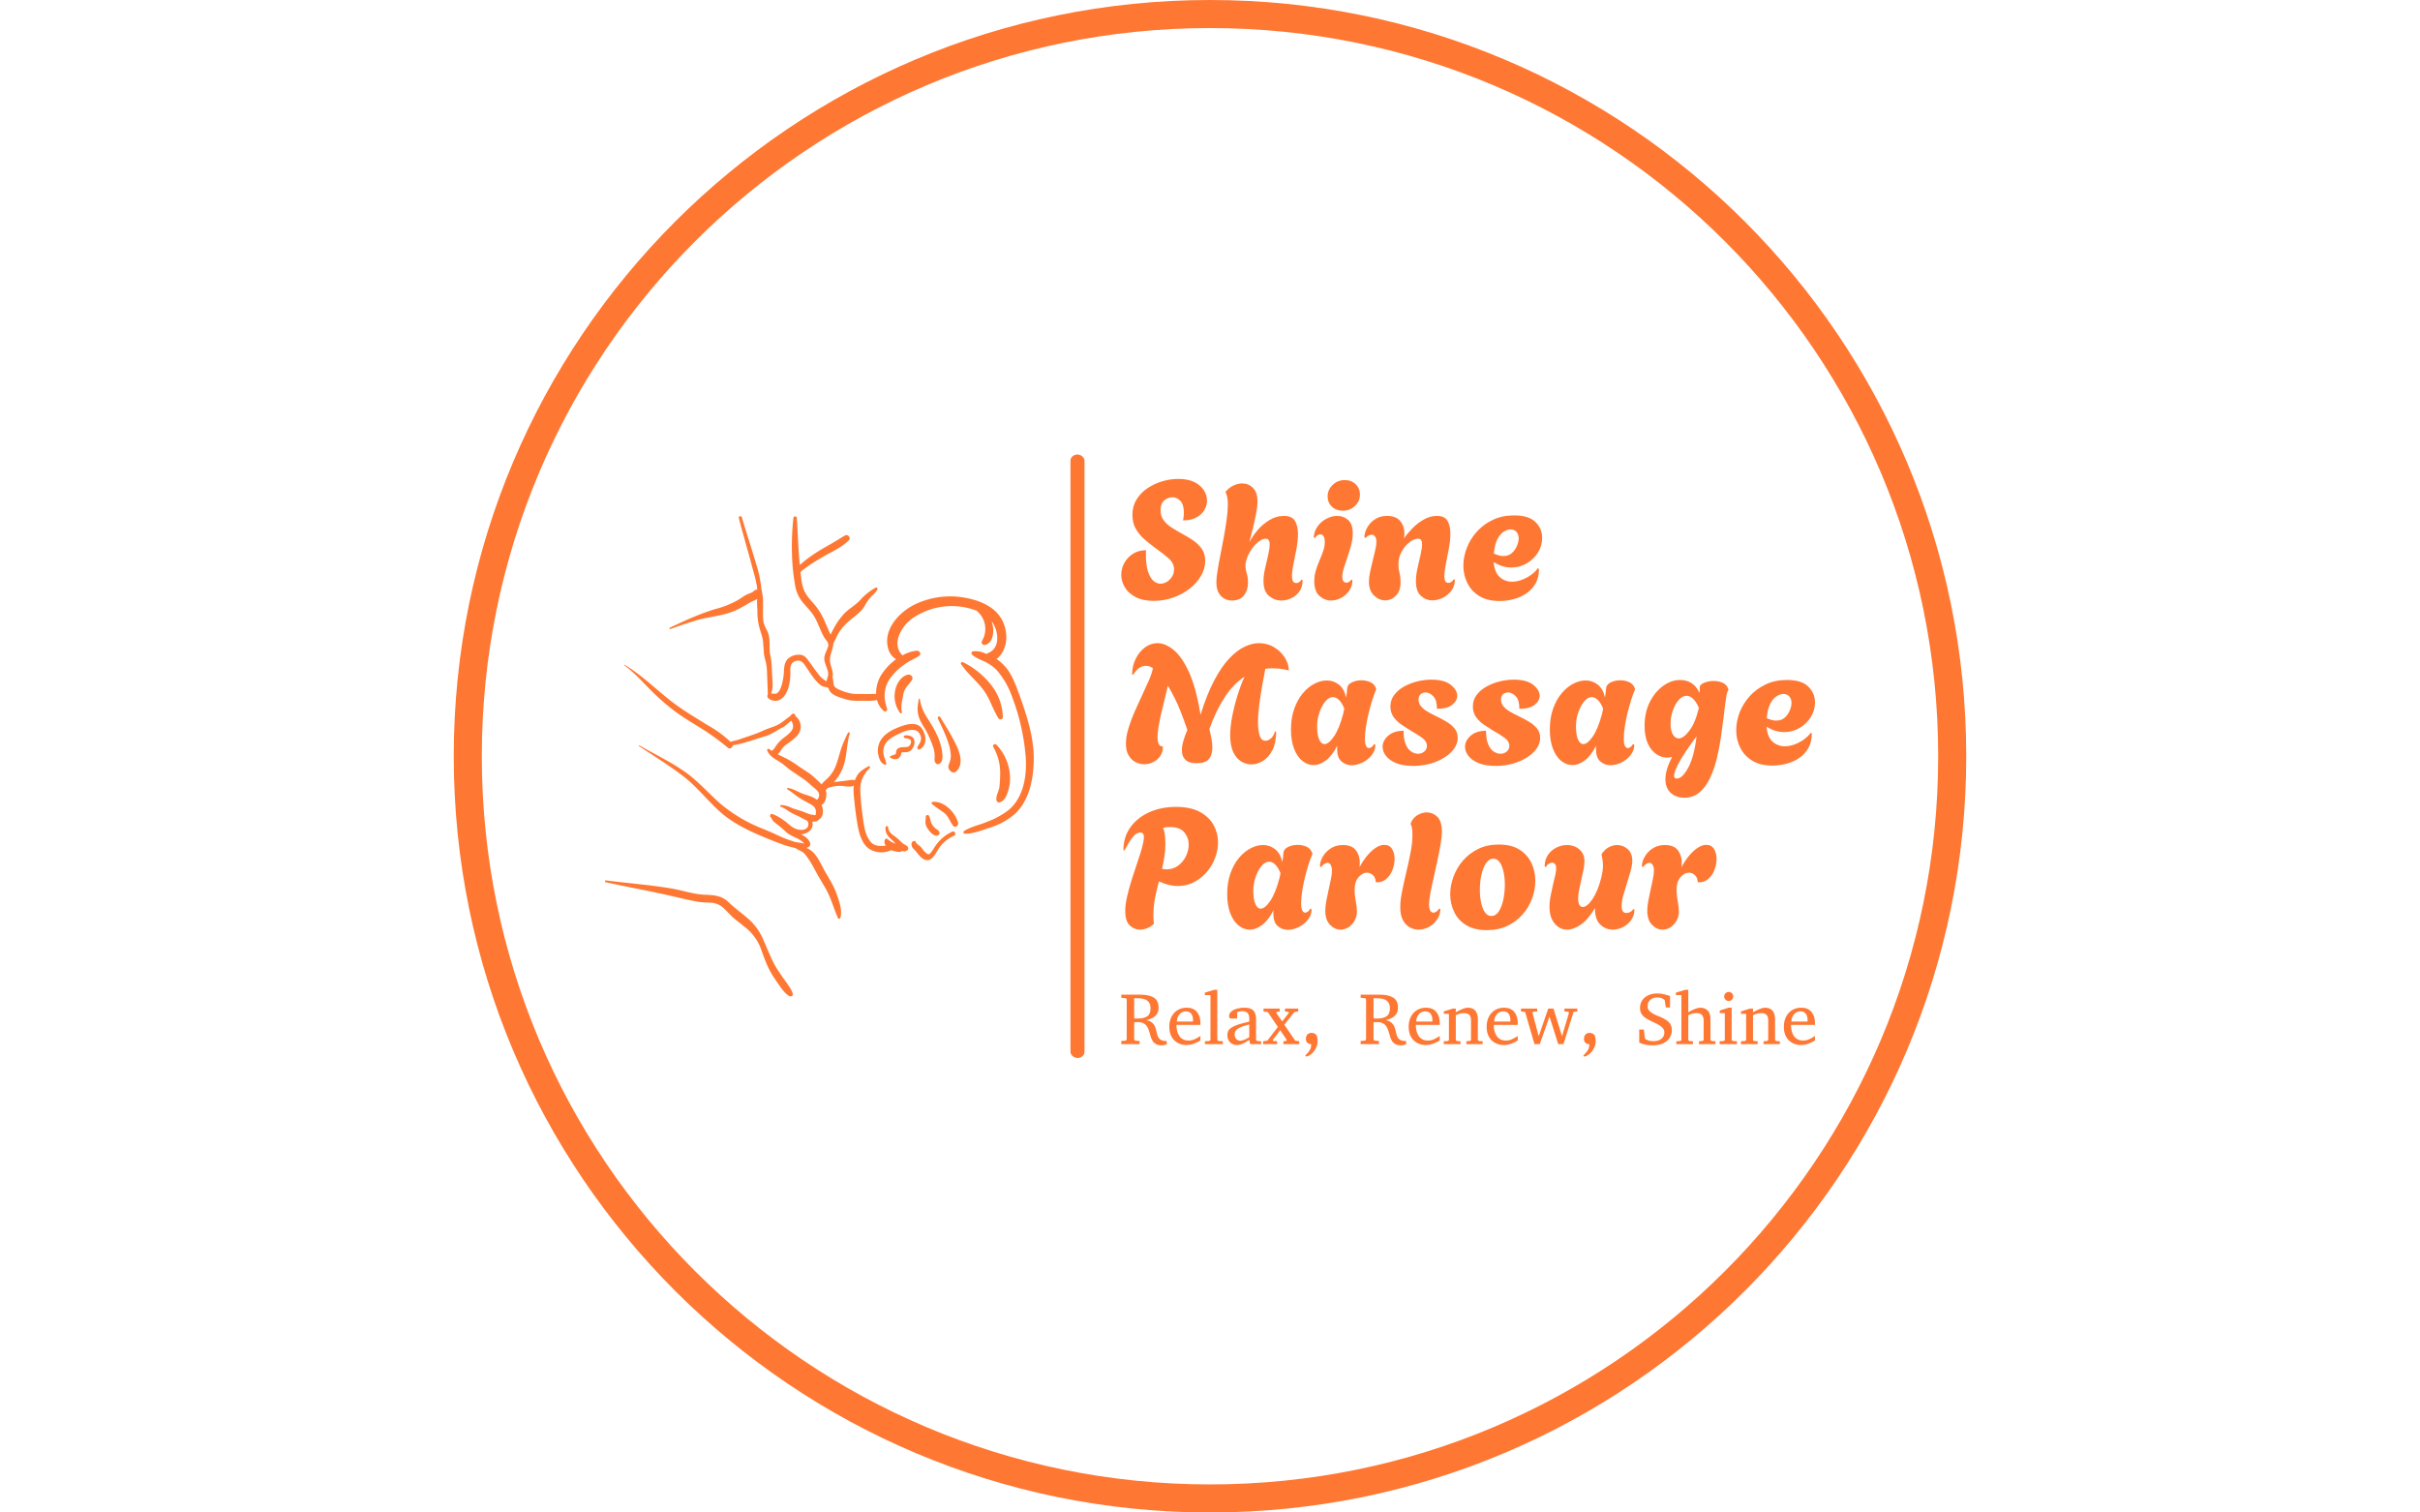 <svg xmlns="http://www.w3.org/2000/svg" version="1.1" xmlns:xlink="http://www.w3.org/1999/xlink" xmlns:svgjs="http://svgjs.dev/svgjs" width="2000" height="1250" viewBox="0 0 2000 1250"><g transform="matrix(1,0,0,1,0,0)"><svg viewBox="0 0 512 320" data-background-color="#243837" preserveAspectRatio="xMidYMid meet" height="1250" width="2000" xmlns="http://www.w3.org/2000/svg" xmlns:xlink="http://www.w3.org/1999/xlink"><g id="tight-bounds" transform="matrix(1,0,0,1,0,0)"><svg viewBox="0 0 512 320" height="320" width="512"><g><svg></svg></g><g><svg viewBox="0 0 512 320" height="320" width="512"><g><path d="M96 160c0-88.366 71.634-160 160-160 88.366 0 160 71.634 160 160 0 88.366-71.634 160-160 160-88.366 0-160-71.634-160-160zM256 314.062c85.086 0 154.062-68.976 154.062-154.062 0-85.086-68.976-154.062-154.062-154.062-85.086 0-154.062 68.976-154.062 154.062 0 85.086 68.976 154.062 154.062 154.062z" fill="#fe7833" fill-rule="nonzero" stroke="none" stroke-width="1" stroke-linecap="butt" stroke-linejoin="miter" stroke-miterlimit="10" stroke-dasharray="" stroke-dashoffset="0" font-family="none" font-weight="none" font-size="none" text-anchor="none" style="mix-blend-mode: normal" data-fill-palette-color="tertiary"></path></g><g transform="matrix(1,0,0,1,128,96.162)"><svg viewBox="0 0 256 127.676" height="127.676" width="256"><g><svg viewBox="0 0 387.094 193.057" height="127.676" width="256"><g><rect width="4.49" height="193.057" x="148.912" y="0" fill="#fe7833" opacity="1" stroke-width="0" stroke="transparent" fill-opacity="1" class="rect-yte-0" data-fill-palette-color="primary" rx="1%" id="yte-0" data-palette-color="#fe7833"></rect></g><g transform="matrix(1,0,0,1,165.154,0.48)"><svg viewBox="0 0 221.94 192.096" height="192.096" width="221.94"><g id="textblocktransform"><svg viewBox="0 0 221.94 192.096" height="192.096" width="221.94" id="textblock"><g><svg viewBox="0 0 221.94 159.011" height="159.011" width="221.94"><g transform="matrix(1,0,0,1,0,0)"><svg width="221.94" viewBox="0.35 -36.3 208.25 135.45" height="159.011" data-palette-color="#fe7833"><svg></svg><svg></svg><svg></svg><g class="wordmark-text-0" data-fill-palette-color="primary" id="text-0"><path d="M10.15 0.3v0c-2.233 0-4.073-0.383-5.52-1.15-1.453-0.767-2.53-1.75-3.23-2.95-0.7-1.2-1.05-2.433-1.05-3.7v0c0-1.233 0.3-2.41 0.9-3.53 0.6-1.113 1.46-2.037 2.58-2.77 1.113-0.733 2.437-1.1 3.97-1.1v0c-0.033 0.3-0.05 0.573-0.05 0.82 0 0.253 0 0.38 0 0.38v0c0 2.233 0.217 3.99 0.65 5.27 0.433 1.287 0.983 2.203 1.65 2.75 0.667 0.553 1.35 0.83 2.05 0.83v0c1.067 0 2.017-0.427 2.85-1.28 0.833-0.847 1.25-1.837 1.25-2.97v0c0-1.267-0.54-2.383-1.62-3.35-1.087-0.967-2.463-2.033-4.13-3.2v0c-0.933-0.7-1.923-1.493-2.97-2.38-1.053-0.88-1.947-1.93-2.68-3.15-0.733-1.213-1.1-2.653-1.1-4.32v0c0-1.733 0.41-3.267 1.23-4.6 0.813-1.333 1.897-2.46 3.25-3.38 1.347-0.913 2.83-1.613 4.45-2.1 1.613-0.48 3.22-0.72 4.82-0.72v0c1.967 0 3.583 0.317 4.85 0.95 1.267 0.633 2.217 1.45 2.85 2.45 0.633 1 0.95 2.033 0.95 3.1v0c0 1-0.273 1.957-0.82 2.87-0.553 0.92-1.363 1.663-2.43 2.23-1.067 0.567-2.383 0.85-3.95 0.85v0c0.1-0.467 0.167-0.893 0.2-1.28 0.033-0.38 0.05-0.72 0.05-1.02v0c0-1.667-0.36-2.86-1.08-3.58-0.713-0.713-1.503-1.07-2.37-1.07v0c-0.833 0-1.633 0.307-2.4 0.92-0.767 0.62-1.15 1.613-1.15 2.98v0c0 1.167 0.31 2.167 0.93 3 0.613 0.833 1.413 1.567 2.4 2.2 0.98 0.633 2.02 1.25 3.12 1.85v0c1.133 0.6 2.227 1.257 3.28 1.97 1.047 0.72 1.92 1.563 2.62 2.53 0.7 0.967 1.05 2.183 1.05 3.65v0c0 1.533-0.417 3.023-1.25 4.47-0.833 1.453-1.967 2.737-3.4 3.85-1.433 1.12-3.073 2.013-4.92 2.68-1.853 0.667-3.797 1-5.83 1zM33.65 0.2v0c-1.433 0-2.583-0.483-3.45-1.45-0.867-0.967-1.3-2.283-1.3-3.95v0c0-0.9 0.117-2.073 0.35-3.52 0.233-1.453 0.527-3.057 0.88-4.81 0.347-1.747 0.687-3.53 1.02-5.35 0.333-1.813 0.617-3.57 0.85-5.27 0.233-1.7 0.35-3.2 0.35-4.5v0c0-1.633-0.217-2.817-0.65-3.55v0-0.3c0.733-0.833 1.533-1.45 2.4-1.85 0.867-0.4 1.717-0.6 2.55-0.6v0c1.267 0 2.35 0.45 3.25 1.35 0.9 0.9 1.35 2.25 1.35 4.05v0c0 0.967-0.133 2.15-0.4 3.55-0.267 1.4-0.583 2.867-0.95 4.4-0.367 1.533-0.733 2.967-1.1 4.3v0c0.633-1.233 1.477-2.46 2.53-3.68 1.047-1.213 2.247-2.22 3.6-3.02 1.347-0.8 2.753-1.2 4.22-1.2v0c1.667 0 2.793 0.517 3.38 1.55 0.58 1.033 0.87 2.317 0.87 3.85v0c0 1.4-0.15 2.89-0.45 4.47-0.3 1.587-0.6 3.103-0.9 4.55-0.3 1.453-0.45 2.663-0.45 3.63v0c0 1.4 0.417 2.1 1.25 2.1v0c0.367 0 0.693-0.11 0.98-0.33 0.28-0.213 0.487-0.453 0.62-0.72v0l0.35 0.25c0 1.3-0.317 2.4-0.95 3.3-0.633 0.9-1.44 1.583-2.42 2.05-0.987 0.467-1.997 0.7-3.03 0.7v0c-1.367 0-2.6-0.46-3.7-1.38-1.1-0.913-1.65-2.403-1.65-4.47v0c0-1.167 0.16-2.433 0.48-3.8 0.313-1.367 0.62-2.693 0.92-3.98 0.3-1.28 0.45-2.353 0.45-3.22v0c0-1.133-0.4-1.7-1.2-1.7v0c-0.733 0-1.533 0.367-2.4 1.1-0.867 0.733-1.623 1.65-2.27 2.75-0.653 1.1-1.08 2.183-1.28 3.25v0c-0.067 0.267-0.1 0.583-0.1 0.95v0c0 0.833 0.127 1.633 0.38 2.4 0.247 0.767 0.37 1.667 0.37 2.7v0c0 1.533-0.4 2.817-1.2 3.85-0.8 1.033-1.983 1.55-3.55 1.55zM66.85-26.75v0c-1.333 0-2.423-0.41-3.27-1.23-0.853-0.813-1.28-1.837-1.28-3.07v0c0-1.333 0.5-2.483 1.5-3.45 1-0.967 2.217-1.45 3.65-1.45v0c1.333 0 2.427 0.417 3.28 1.25 0.847 0.833 1.27 1.867 1.27 3.1v0c0 1.333-0.5 2.473-1.5 3.42-1 0.953-2.217 1.43-3.65 1.43zM63.35 0.2v0c-1.3 0-2.467-0.46-3.5-1.38-1.033-0.913-1.55-2.387-1.55-4.42v0c0-1.167 0.16-2.26 0.48-3.28 0.313-1.013 0.68-2.003 1.1-2.97 0.413-0.967 0.78-1.91 1.1-2.83 0.313-0.913 0.47-1.82 0.47-2.72v0c0-0.8-0.133-1.377-0.4-1.73-0.267-0.347-0.583-0.52-0.95-0.52v0c-0.567 0-1.117 0.367-1.65 1.1v0l-0.35-0.2c0.133-1.333 0.56-2.477 1.28-3.43 0.713-0.947 1.597-1.687 2.65-2.22 1.047-0.533 2.087-0.8 3.12-0.8v0c1.267 0 2.367 0.407 3.3 1.22 0.933 0.82 1.4 2.147 1.4 3.98v0c0 1.1-0.157 2.257-0.47 3.47-0.32 1.22-0.687 2.43-1.1 3.63-0.42 1.2-0.787 2.317-1.1 3.35-0.32 1.033-0.48 1.917-0.48 2.65v0c0 0.633 0.127 1.083 0.38 1.35 0.247 0.267 0.52 0.4 0.82 0.4v0c0.3 0 0.593-0.093 0.88-0.28 0.28-0.18 0.487-0.387 0.62-0.62v0l0.35 0.1c0 1.233-0.323 2.307-0.97 3.22-0.653 0.92-1.463 1.637-2.43 2.15-0.967 0.52-1.967 0.78-3 0.78zM79.55 0.15v0c-1.233 0-2.35-0.493-3.35-1.48-1-0.98-1.5-2.353-1.5-4.12v0c0-0.867 0.117-1.85 0.35-2.95 0.233-1.1 0.493-2.217 0.78-3.35 0.28-1.133 0.537-2.2 0.77-3.2 0.233-1 0.35-1.817 0.35-2.45v0c0-0.667-0.133-1.193-0.4-1.58-0.267-0.38-0.617-0.57-1.05-0.57v0c-0.567 0-1.183 0.333-1.85 1v0l-0.3-0.2c-0.033-0.533 0.083-1.167 0.35-1.9 0.267-0.733 0.673-1.443 1.22-2.13 0.553-0.68 1.263-1.253 2.13-1.72 0.867-0.467 1.9-0.7 3.1-0.7v0c1.767 0 3.077 0.507 3.93 1.52 0.847 1.02 1.27 2.263 1.27 3.73v0c0 0.533-0.05 1.05-0.15 1.55v0c0.7-1.033 1.567-2.077 2.6-3.13 1.033-1.047 2.177-1.92 3.43-2.62 1.247-0.7 2.537-1.05 3.87-1.05v0c1.567 0 2.633 0.5 3.2 1.5 0.567 1 0.85 2.25 0.85 3.75v0c0 1.4-0.15 2.9-0.45 4.5-0.3 1.6-0.6 3.14-0.9 4.62-0.3 1.487-0.45 2.73-0.45 3.73v0c0 1.333 0.383 2 1.15 2v0c0.4 0 0.75-0.127 1.05-0.38 0.3-0.247 0.5-0.487 0.6-0.72v0l0.35 0.15c0 1.233-0.34 2.317-1.02 3.25-0.687 0.933-1.547 1.657-2.58 2.17-1.033 0.52-2.083 0.78-3.15 0.78v0c-1.3 0-2.45-0.45-3.45-1.35-1-0.9-1.5-2.367-1.5-4.4v0c0-1.2 0.16-2.5 0.48-3.9 0.313-1.4 0.62-2.75 0.92-4.05 0.3-1.3 0.45-2.367 0.45-3.2v0c0-0.5-0.09-0.893-0.27-1.18-0.187-0.28-0.513-0.42-0.98-0.42v0c-0.767 0-1.607 0.35-2.52 1.05-0.92 0.7-1.703 1.633-2.35 2.8-0.653 1.167-0.98 2.45-0.98 3.85v0c0 0.9 0.11 1.767 0.33 2.6 0.213 0.833 0.32 1.733 0.32 2.7v0c0 1.8-0.467 3.167-1.4 4.1-0.933 0.933-2.017 1.4-3.25 1.4zM113.9 0.35v0c-2.433 0-4.45-0.493-6.05-1.48-1.6-0.98-2.8-2.28-3.6-3.9-0.8-1.613-1.2-3.353-1.2-5.22v0c0-1.767 0.343-3.543 1.03-5.33 0.68-1.78 1.68-3.403 3-4.87 1.313-1.467 2.913-2.65 4.8-3.55 1.88-0.9 4.003-1.35 6.37-1.35v0c2.933 0 5.077 0.657 6.43 1.97 1.347 1.32 2.02 2.913 2.02 4.78v0c0 1.6-0.423 3.073-1.27 4.42-0.853 1.353-1.98 2.437-3.38 3.25-1.4 0.82-2.933 1.23-4.6 1.23v0c-0.867 0-1.75-0.133-2.65-0.4-0.9-0.267-1.783-0.683-2.65-1.25v0c0.167 2.067 0.767 3.567 1.8 4.5 1.033 0.933 2.267 1.4 3.7 1.4v0c1 0 2-0.193 3-0.58 1-0.38 1.927-0.88 2.78-1.5 0.847-0.613 1.503-1.27 1.97-1.97v0l0.35 0.25c0 1.733-0.357 3.207-1.07 4.42-0.72 1.22-1.663 2.213-2.83 2.98-1.167 0.767-2.44 1.323-3.82 1.67-1.387 0.353-2.763 0.53-4.13 0.53zM115.05-13.15v0c1.067 0 1.933-0.31 2.6-0.93 0.667-0.613 1.167-1.337 1.5-2.17 0.333-0.833 0.5-1.567 0.5-2.2v0c0-0.767-0.217-1.41-0.65-1.93-0.433-0.513-1.033-0.77-1.8-0.77v0c-0.6 0-1.257 0.217-1.97 0.65-0.72 0.433-1.363 1.173-1.93 2.22-0.567 1.053-0.933 2.513-1.1 4.38v0c1.067 0.5 2.017 0.75 2.85 0.75z" fill="#fe7833" fill-rule="nonzero" stroke="none" stroke-width="1" stroke-linecap="butt" stroke-linejoin="miter" stroke-miterlimit="10" stroke-dasharray="" stroke-dashoffset="0" font-family="none" font-weight="none" font-size="none" text-anchor="none" style="mix-blend-mode: normal" data-fill-palette-color="primary" opacity="1"></path><path transform="translate(0,49.4)" d="M39.4 0v0c-1.067 0-2.09-0.3-3.07-0.9-0.987-0.6-1.78-1.55-2.38-2.85-0.6-1.3-0.9-2.967-0.9-5v0c0-1.667 0.2-3.543 0.6-5.63 0.4-2.08 0.927-4.17 1.58-6.27 0.647-2.1 1.353-4 2.12-5.7v0c-2.3 1.533-4.317 3.65-6.05 6.35-1.733 2.7-3.233 5.833-4.5 9.4v0c0.267 1.067 0.483 2.067 0.65 3 0.167 0.933 0.25 1.783 0.25 2.55v0c0 1.467-0.35 2.617-1.05 3.45-0.7 0.833-1.917 1.25-3.65 1.25v0c-1.533 0-2.657-0.343-3.37-1.03-0.72-0.68-1.08-1.637-1.08-2.87v0c0-0.8 0.143-1.717 0.43-2.75 0.28-1.033 0.687-2.15 1.22-3.35v0c-0.6-1.767-1.333-3.757-2.2-5.97-0.867-2.22-2.083-4.647-3.65-7.28v0c-0.467 1.967-0.94 3.923-1.42 5.87-0.487 1.953-0.887 3.753-1.2 5.4-0.32 1.653-0.48 3.047-0.48 4.18v0c0 1.833 0.5 2.75 1.5 2.75v0l0.1 0.1c0 1.1-0.273 2.04-0.82 2.82-0.553 0.787-1.253 1.387-2.1 1.8-0.853 0.42-1.747 0.63-2.68 0.63v0c-0.9 0-1.773-0.217-2.62-0.65-0.853-0.433-1.547-1.11-2.08-2.03-0.533-0.913-0.8-2.087-0.8-3.52v0c0-1.367 0.243-2.86 0.73-4.48 0.48-1.613 1.087-3.263 1.82-4.95 0.733-1.68 1.483-3.33 2.25-4.95 0.767-1.613 1.46-3.13 2.08-4.55 0.613-1.413 1.02-2.653 1.22-3.72v0c-0.667-0.467-1.383-0.7-2.15-0.7v0c-0.633 0-1.273 0.207-1.92 0.62-0.653 0.42-1.263 1.113-1.83 2.08v0l-0.35-0.15c0.033-1.7 0.4-3.26 1.1-4.68 0.7-1.413 1.627-2.547 2.78-3.4 1.147-0.847 2.403-1.27 3.77-1.27v0c1.567 0 3.183 0.683 4.85 2.05 1.667 1.367 3.21 3.617 4.63 6.75 1.413 3.133 2.553 7.367 3.42 12.7v0c1.267-4.1 2.633-7.533 4.1-10.3 1.467-2.767 2.973-4.967 4.52-6.6 1.553-1.633 3.09-2.81 4.61-3.53 1.513-0.713 2.953-1.07 4.32-1.07v0c1.7 0 3.227 0.417 4.58 1.25 1.347 0.833 2.413 1.883 3.2 3.15 0.78 1.267 1.17 2.533 1.17 3.8v0c-0.833-0.233-1.657-0.4-2.47-0.5-0.82-0.1-1.613-0.15-2.38-0.15v0c-0.767 0-1.5 0.05-2.2 0.15v0c-0.3 1.533-0.617 3.24-0.95 5.12-0.333 1.887-0.623 3.78-0.87 5.68-0.253 1.9-0.38 3.65-0.38 5.25v0c0 1.633 0.167 2.967 0.5 4 0.333 1.033 0.917 1.55 1.75 1.55v0c0.533 0 1.077-0.233 1.63-0.7 0.547-0.467 0.953-1.183 1.22-2.15v0l0.35 0.15c0 2.2-0.367 4.023-1.1 5.47-0.733 1.453-1.673 2.54-2.82 3.26-1.153 0.713-2.33 1.07-3.53 1.07zM69.5 0.25v0c-1.167 0-2.183-0.383-3.05-1.15-0.867-0.767-1.3-2.017-1.3-3.75v0c0-0.167 0-0.333 0-0.5 0-0.167 0.017-0.333 0.05-0.5v0c-1 2-2.123 3.473-3.37 4.42-1.253 0.953-2.513 1.43-3.78 1.43v0c-1.167 0-2.267-0.41-3.3-1.23-1.033-0.813-1.867-2.02-2.5-3.62-0.633-1.6-0.95-3.533-0.95-5.8v0c0-2.333 0.327-4.417 0.98-6.25 0.647-1.833 1.503-3.383 2.57-4.65 1.067-1.267 2.233-2.227 3.5-2.88 1.267-0.647 2.5-0.97 3.7-0.97v0c1.333 0 2.533 0.407 3.6 1.22 1.067 0.82 1.8 2.113 2.2 3.88v0c0.1-0.567 0.177-1.083 0.23-1.55 0.047-0.467 0.07-0.783 0.07-0.95v0c0.033-0.9 0.493-1.567 1.38-2 0.88-0.433 1.853-0.65 2.92-0.65v0c0.933 0 1.817 0.183 2.65 0.55 0.833 0.367 1.4 0.983 1.7 1.85v0l0.1 0.3c-0.4 0.9-0.8 1.983-1.2 3.25-0.4 1.267-0.767 2.59-1.1 3.97-0.333 1.387-0.6 2.737-0.8 4.05-0.2 1.32-0.3 2.48-0.3 3.48v0c0 1.1 0.117 1.857 0.35 2.27 0.233 0.42 0.517 0.63 0.85 0.63v0c0.567 0 1.083-0.4 1.55-1.2v0l0.4 0.2c0 1.133-0.367 2.167-1.1 3.1-0.733 0.933-1.65 1.673-2.75 2.22-1.1 0.553-2.2 0.83-3.3 0.83zM61.35-6.1v0c0.867 0 1.827-0.777 2.88-2.33 1.047-1.547 1.953-3.77 2.72-6.67v0c0.067-0.3 0.133-0.593 0.2-0.88 0.067-0.28 0.117-0.553 0.15-0.82v0c-0.533-1.233-1.09-2.11-1.67-2.63-0.587-0.513-1.163-0.77-1.73-0.77v0c-0.833 0-1.607 0.44-2.32 1.32-0.72 0.887-1.303 1.997-1.75 3.33-0.453 1.333-0.68 2.667-0.68 4v0c0 1.833 0.21 3.2 0.63 4.1 0.413 0.9 0.937 1.35 1.57 1.35zM88 0.45v0c-2.067 0-3.783-0.283-5.15-0.85-1.367-0.567-2.383-1.293-3.05-2.18-0.667-0.88-1-1.77-1-2.67v0c0-1.267 0.567-2.393 1.7-3.38 1.133-0.98 2.667-1.47 4.6-1.47v0c0 1.7 0.217 3.057 0.65 4.07 0.433 1.02 0.99 1.747 1.67 2.18 0.687 0.433 1.347 0.65 1.98 0.65v0c0.767 0 1.41-0.227 1.93-0.68 0.513-0.447 0.77-1.003 0.77-1.67v0c0-0.933-0.483-1.75-1.45-2.45-0.967-0.7-2.217-1.483-3.75-2.35v0c-0.767-0.467-1.6-1.01-2.5-1.63-0.9-0.613-1.667-1.363-2.3-2.25-0.633-0.88-0.95-1.937-0.95-3.17v0c0-1.3 0.377-2.45 1.13-3.45 0.747-1 1.737-1.843 2.97-2.53 1.233-0.68 2.567-1.197 4-1.55 1.433-0.347 2.833-0.52 4.2-0.52v0c2.567 0 4.5 0.517 5.8 1.55 1.3 1.033 1.95 2.133 1.95 3.3v0c0 1-0.5 1.9-1.5 2.7-1 0.8-2.533 1.2-4.6 1.2v0c0.033-1.7-0.317-2.943-1.05-3.73-0.733-0.78-1.517-1.17-2.35-1.17v0c-0.6 0-1.1 0.183-1.5 0.55-0.4 0.367-0.6 0.9-0.6 1.6v0c0 0.8 0.26 1.49 0.78 2.07 0.513 0.587 1.163 1.103 1.95 1.55 0.78 0.453 1.587 0.88 2.42 1.28v0c1.133 0.533 2.2 1.1 3.2 1.7 1 0.6 1.817 1.283 2.45 2.05 0.633 0.767 0.95 1.7 0.95 2.8v0c0 1.5-0.607 2.89-1.82 4.17-1.22 1.287-2.847 2.32-4.88 3.1-2.033 0.787-4.25 1.18-6.65 1.18zM112.75 0.45v0c-2.067 0-3.783-0.283-5.15-0.85-1.367-0.567-2.383-1.293-3.05-2.18-0.667-0.88-1-1.77-1-2.67v0c0-1.267 0.567-2.393 1.7-3.38 1.133-0.98 2.667-1.47 4.6-1.47v0c0 1.7 0.217 3.057 0.65 4.07 0.433 1.02 0.99 1.747 1.67 2.18 0.687 0.433 1.347 0.65 1.98 0.65v0c0.767 0 1.41-0.227 1.93-0.68 0.513-0.447 0.77-1.003 0.77-1.67v0c0-0.933-0.483-1.75-1.45-2.45-0.967-0.7-2.217-1.483-3.75-2.35v0c-0.767-0.467-1.6-1.01-2.5-1.63-0.9-0.613-1.667-1.363-2.3-2.25-0.633-0.88-0.95-1.937-0.95-3.17v0c0-1.3 0.377-2.45 1.13-3.45 0.747-1 1.737-1.843 2.97-2.53 1.233-0.68 2.567-1.197 4-1.55 1.433-0.347 2.833-0.52 4.2-0.52v0c2.567 0 4.5 0.517 5.8 1.55 1.3 1.033 1.95 2.133 1.95 3.3v0c0 1-0.5 1.9-1.5 2.7-1 0.8-2.533 1.2-4.6 1.2v0c0.033-1.7-0.317-2.943-1.05-3.73-0.733-0.78-1.517-1.17-2.35-1.17v0c-0.6 0-1.1 0.183-1.5 0.55-0.4 0.367-0.6 0.9-0.6 1.6v0c0 0.8 0.26 1.49 0.78 2.07 0.513 0.587 1.163 1.103 1.95 1.55 0.78 0.453 1.587 0.88 2.42 1.28v0c1.133 0.533 2.2 1.1 3.2 1.7 1 0.6 1.817 1.283 2.45 2.05 0.633 0.767 0.95 1.7 0.95 2.8v0c0 1.5-0.607 2.89-1.82 4.17-1.22 1.287-2.847 2.32-4.88 3.1-2.033 0.787-4.25 1.18-6.65 1.18zM147.2 0.25v0c-1.167 0-2.183-0.383-3.05-1.15-0.867-0.767-1.3-2.017-1.3-3.75v0c0-0.167 0-0.333 0-0.5 0-0.167 0.017-0.333 0.05-0.5v0c-1 2-2.123 3.473-3.37 4.42-1.253 0.953-2.513 1.43-3.78 1.43v0c-1.167 0-2.267-0.41-3.3-1.23-1.033-0.813-1.867-2.02-2.5-3.62-0.633-1.6-0.95-3.533-0.95-5.8v0c0-2.333 0.323-4.417 0.97-6.25 0.653-1.833 1.513-3.383 2.58-4.65 1.067-1.267 2.233-2.227 3.5-2.88 1.267-0.647 2.5-0.97 3.7-0.97v0c1.333 0 2.533 0.407 3.6 1.22 1.067 0.82 1.8 2.113 2.2 3.88v0c0.1-0.567 0.177-1.083 0.23-1.55 0.047-0.467 0.07-0.783 0.07-0.95v0c0.033-0.9 0.49-1.567 1.37-2 0.887-0.433 1.863-0.65 2.93-0.65v0c0.933 0 1.817 0.183 2.65 0.55 0.833 0.367 1.4 0.983 1.7 1.85v0l0.1 0.3c-0.4 0.9-0.8 1.983-1.2 3.25-0.4 1.267-0.767 2.59-1.1 3.97-0.333 1.387-0.6 2.737-0.8 4.05-0.2 1.32-0.3 2.48-0.3 3.48v0c0 1.1 0.117 1.857 0.35 2.27 0.233 0.42 0.517 0.63 0.85 0.63v0c0.567 0 1.083-0.4 1.55-1.2v0l0.4 0.2c0 1.133-0.367 2.167-1.1 3.1-0.733 0.933-1.65 1.673-2.75 2.22-1.1 0.553-2.2 0.83-3.3 0.83zM139.05-6.1v0c0.867 0 1.827-0.777 2.88-2.33 1.047-1.547 1.953-3.77 2.72-6.67v0c0.067-0.3 0.133-0.593 0.2-0.88 0.067-0.28 0.117-0.553 0.15-0.82v0c-0.533-1.233-1.093-2.11-1.68-2.63-0.58-0.513-1.153-0.77-1.72-0.77v0c-0.833 0-1.607 0.44-2.32 1.32-0.72 0.887-1.303 1.997-1.75 3.33-0.453 1.333-0.68 2.667-0.68 4v0c0 1.833 0.207 3.2 0.62 4.1 0.42 0.9 0.947 1.35 1.58 1.35zM169.35 10v0c-1.633 0-2.983-0.483-4.05-1.45-1.067-0.967-1.6-2.333-1.6-4.1v0c0-1.9 0.667-4.133 2-6.7v0c-0.233 0.067-0.467 0.117-0.7 0.15-0.233 0.033-0.467 0.05-0.7 0.05v0c-1.933 0-3.56-0.843-4.88-2.53-1.313-1.68-1.97-4.02-1.97-7.02v0c0-2.7 0.523-5.083 1.57-7.15 1.053-2.067 2.397-3.683 4.03-4.85 1.633-1.167 3.333-1.75 5.1-1.75v0c1.233 0 2.35 0.307 3.35 0.92 1 0.62 1.817 1.613 2.45 2.98v0c0.033-0.333 0.05-0.633 0.05-0.9 0-0.267 0-0.517 0-0.75v0c0-0.567 0.433-1.033 1.3-1.4 0.867-0.367 1.833-0.55 2.9-0.55v0c0.967 0 1.867 0.183 2.7 0.55 0.833 0.367 1.383 0.983 1.65 1.85v0l0.1 0.3c-0.3 0.267-0.557 1.133-0.77 2.6-0.22 1.467-0.48 3.5-0.78 6.1v0c-0.2 1.633-0.45 3.49-0.75 5.57-0.3 2.087-0.707 4.187-1.22 6.3-0.52 2.12-1.197 4.073-2.03 5.86-0.833 1.78-1.883 3.213-3.15 4.3-1.267 1.08-2.8 1.62-4.6 1.62zM167.7-7.8v0c0.967 0 2.04-0.793 3.22-2.38 1.187-1.58 2.13-3.853 2.83-6.82v0c-0.6-1.3-1.21-2.227-1.83-2.78-0.613-0.547-1.237-0.82-1.87-0.82v0c-0.833 0-1.617 0.417-2.35 1.25-0.733 0.833-1.327 1.89-1.78 3.17-0.447 1.287-0.67 2.613-0.67 3.98v0c0 1.4 0.233 2.483 0.7 3.25 0.467 0.767 1.05 1.15 1.75 1.15zM167.1 4.25v0c1.133 0 2.29-1.107 3.47-3.32 1.187-2.22 2.013-5.347 2.48-9.38v0c-2.533 3.433-4.293 6.073-5.28 7.92-0.98 1.853-1.47 3.163-1.47 3.93v0c0 0.567 0.267 0.85 0.8 0.85zM195.8 0.35v0c-2.433 0-4.45-0.493-6.05-1.48-1.6-0.98-2.8-2.28-3.6-3.9-0.8-1.613-1.2-3.353-1.2-5.22v0c0-1.767 0.34-3.543 1.02-5.33 0.687-1.78 1.687-3.403 3-4.87 1.32-1.467 2.92-2.65 4.8-3.55 1.887-0.9 4.013-1.35 6.38-1.35v0c2.933 0 5.073 0.657 6.42 1.97 1.353 1.32 2.03 2.913 2.03 4.78v0c0 1.6-0.427 3.073-1.28 4.42-0.847 1.353-1.97 2.437-3.37 3.25-1.4 0.82-2.933 1.23-4.6 1.23v0c-0.867 0-1.75-0.133-2.65-0.4-0.9-0.267-1.783-0.683-2.65-1.25v0c0.167 2.067 0.767 3.567 1.8 4.5 1.033 0.933 2.267 1.4 3.7 1.4v0c1 0 2-0.193 3-0.58 1-0.38 1.923-0.88 2.77-1.5 0.853-0.613 1.513-1.27 1.98-1.97v0l0.35 0.25c0 1.733-0.36 3.207-1.08 4.42-0.713 1.22-1.653 2.213-2.82 2.98-1.167 0.767-2.443 1.323-3.83 1.67-1.38 0.353-2.753 0.53-4.12 0.53zM196.95-13.15v0c1.067 0 1.933-0.31 2.6-0.93 0.667-0.613 1.167-1.337 1.5-2.17 0.333-0.833 0.5-1.567 0.5-2.2v0c0-0.767-0.217-1.41-0.65-1.93-0.433-0.513-1.033-0.77-1.8-0.77v0c-0.6 0-1.26 0.217-1.98 0.65-0.713 0.433-1.353 1.173-1.92 2.22-0.567 1.053-0.933 2.513-1.1 4.38v0c1.067 0.5 2.017 0.75 2.85 0.75z" fill="#fe7833" fill-rule="nonzero" stroke="none" stroke-width="1" stroke-linecap="butt" stroke-linejoin="miter" stroke-miterlimit="10" stroke-dasharray="" stroke-dashoffset="0" font-family="none" font-weight="none" font-size="none" text-anchor="none" style="mix-blend-mode: normal" data-fill-palette-color="primary" opacity="1"></path><path transform="translate(0,98.8)" d="M5.95 0.2v0c-1.133 0-2.15-0.423-3.05-1.27-0.9-0.853-1.35-2.297-1.35-4.33v0c0-1.333 0.193-2.817 0.58-4.45 0.38-1.633 0.847-3.327 1.4-5.08 0.547-1.747 1.103-3.437 1.67-5.07 0.567-1.633 1.033-3.117 1.4-4.45 0.367-1.333 0.55-2.383 0.55-3.15v0c0-0.9-0.35-1.35-1.05-1.35v0c-0.833 0-1.617 0.473-2.35 1.42-0.733 0.953-1.55 2.28-2.45 3.98v0l-0.3-0.1c0-2.633 0.7-4.927 2.1-6.88 1.4-1.947 3.293-3.453 5.68-4.52 2.38-1.067 5.037-1.6 7.97-1.6v0c2.967 0 5.377 0.507 7.23 1.52 1.847 1.02 3.213 2.337 4.1 3.95 0.88 1.62 1.32 3.347 1.32 5.18v0c0 1.567-0.29 3.123-0.87 4.67-0.587 1.553-1.42 2.963-2.5 4.23-1.087 1.267-2.363 2.283-3.83 3.05-1.467 0.767-3.083 1.15-4.85 1.15v0c-1.833 0-3.733-0.467-5.7-1.4v0c-0.433 1.633-0.817 3.29-1.15 4.97-0.333 1.687-0.5 3.413-0.5 5.18v0c0 0.867 0.05 1.733 0.15 2.6v0c-0.567 0.567-1.223 1-1.97 1.3-0.753 0.3-1.497 0.45-2.23 0.45zM13.95-17.9v0c1.333 0 2.5-0.377 3.5-1.13 1-0.747 1.777-1.697 2.33-2.85 0.547-1.147 0.82-2.303 0.82-3.47v0c0-1.367-0.44-2.583-1.32-3.65-0.887-1.067-2.33-1.6-4.33-1.6v0c-0.267 0-0.573 0.017-0.92 0.05-0.353 0.033-0.713 0.083-1.08 0.15v0c0.267 0.833 0.443 1.657 0.53 2.47 0.08 0.82 0.12 1.613 0.12 2.38v0c0 1.333-0.1 2.617-0.3 3.85-0.2 1.233-0.433 2.45-0.7 3.65v0c0.467 0.1 0.917 0.15 1.35 0.15zM50.35 0.25v0c-1.167 0-2.183-0.383-3.05-1.15-0.867-0.767-1.3-2.017-1.3-3.75v0c0-0.167 0-0.333 0-0.5 0-0.167 0.017-0.333 0.05-0.5v0c-1 2-2.123 3.473-3.37 4.42-1.253 0.953-2.513 1.43-3.78 1.43v0c-1.167 0-2.267-0.41-3.3-1.23-1.033-0.813-1.867-2.02-2.5-3.62-0.633-1.6-0.95-3.533-0.95-5.8v0c0-2.333 0.327-4.417 0.98-6.25 0.647-1.833 1.503-3.383 2.57-4.65 1.067-1.267 2.233-2.227 3.5-2.88 1.267-0.647 2.5-0.97 3.7-0.97v0c1.333 0 2.533 0.407 3.6 1.22 1.067 0.82 1.8 2.113 2.2 3.88v0c0.1-0.567 0.177-1.083 0.23-1.55 0.047-0.467 0.07-0.783 0.07-0.95v0c0.033-0.9 0.493-1.567 1.38-2 0.88-0.433 1.853-0.65 2.92-0.65v0c0.933 0 1.817 0.183 2.65 0.55 0.833 0.367 1.4 0.983 1.7 1.85v0l0.1 0.3c-0.4 0.9-0.8 1.983-1.2 3.25-0.4 1.267-0.767 2.59-1.1 3.97-0.333 1.387-0.6 2.737-0.8 4.05-0.2 1.32-0.3 2.48-0.3 3.48v0c0 1.1 0.117 1.857 0.35 2.27 0.233 0.42 0.517 0.63 0.85 0.63v0c0.567 0 1.083-0.4 1.55-1.2v0l0.4 0.2c0 1.133-0.367 2.167-1.1 3.1-0.733 0.933-1.65 1.673-2.75 2.22-1.1 0.553-2.2 0.83-3.3 0.83zM42.2-6.1v0c0.867 0 1.827-0.777 2.88-2.33 1.047-1.547 1.953-3.77 2.72-6.67v0c0.067-0.3 0.133-0.593 0.2-0.88 0.067-0.28 0.117-0.553 0.15-0.82v0c-0.533-1.233-1.09-2.11-1.67-2.63-0.587-0.513-1.163-0.77-1.73-0.77v0c-0.833 0-1.607 0.44-2.32 1.32-0.72 0.887-1.303 1.997-1.75 3.33-0.453 1.333-0.68 2.667-0.68 4v0c0 1.833 0.21 3.2 0.63 4.1 0.413 0.9 0.937 1.35 1.57 1.35zM66.2 0.2v0c-1.2 0-2.267-0.493-3.2-1.48-0.933-0.98-1.4-2.37-1.4-4.17v0c0-0.867 0.1-1.85 0.3-2.95 0.2-1.1 0.433-2.227 0.7-3.38 0.267-1.147 0.5-2.23 0.7-3.25 0.2-1.013 0.3-1.853 0.3-2.52v0c0-0.7-0.123-1.26-0.37-1.68-0.253-0.413-0.58-0.62-0.98-0.62v0c-0.633 0-1.283 0.433-1.95 1.3v0l-0.3-0.2c-0.033-0.533 0.083-1.167 0.35-1.9 0.267-0.733 0.683-1.443 1.25-2.13 0.567-0.68 1.293-1.253 2.18-1.72 0.88-0.467 1.92-0.7 3.12-0.7v0c1.767 0 3.05 0.507 3.85 1.52 0.8 1.02 1.2 2.247 1.2 3.68v0c0 0.233-0.007 0.473-0.02 0.72-0.02 0.253-0.047 0.497-0.08 0.73v0c1.2-2.167 2.46-3.827 3.78-4.98 1.313-1.147 2.537-1.72 3.67-1.72v0c1.067 0 1.85 0.417 2.35 1.25 0.5 0.833 0.75 1.833 0.75 3v0c0 1.067-0.207 2.15-0.62 3.25-0.42 1.1-1.037 2.007-1.85 2.72-0.82 0.72-1.813 1.063-2.98 1.03v0l-0.2-0.1c-0.033-0.867-0.317-1.55-0.85-2.05-0.533-0.5-1.133-0.75-1.8-0.75v0c-0.9 0-1.74 0.45-2.52 1.35-0.787 0.9-1.18 2.2-1.18 3.9v0c0 1.033 0.117 2.15 0.35 3.35 0.233 1.2 0.35 2.217 0.35 3.05v0c0 1-0.233 1.917-0.7 2.75-0.467 0.833-1.067 1.49-1.8 1.97-0.733 0.487-1.533 0.73-2.4 0.73zM89.6 0.2v0c-0.9 0-1.773-0.227-2.62-0.68-0.853-0.447-1.547-1.17-2.08-2.17-0.533-1-0.8-2.283-0.8-3.85v0c0-1.4 0.193-3.043 0.58-4.93 0.38-1.88 0.813-3.837 1.3-5.87 0.48-2.033 0.903-4.017 1.27-5.95 0.367-1.933 0.533-3.65 0.5-5.15v0c0-1.433-0.167-2.45-0.5-3.05v0l-0.05-0.15c0.367-1.067 1.017-1.9 1.95-2.5 0.933-0.6 1.917-0.9 2.95-0.9v0c1.167 0 2.21 0.44 3.13 1.32 0.913 0.887 1.37 2.363 1.37 4.43v0c0 1.1-0.133 2.407-0.4 3.92-0.267 1.52-0.583 3.137-0.95 4.85-0.367 1.72-0.74 3.413-1.12 5.08-0.387 1.667-0.713 3.2-0.98 4.6-0.267 1.4-0.4 2.55-0.4 3.45v0c0 0.933 0.133 1.573 0.4 1.92 0.267 0.353 0.567 0.53 0.9 0.53v0c0.367 0 0.717-0.143 1.05-0.43 0.333-0.28 0.55-0.537 0.65-0.77v0l0.4 0.1c-0.033 1.2-0.373 2.267-1.02 3.2-0.653 0.933-1.47 1.667-2.45 2.2-0.987 0.533-2.013 0.8-3.08 0.8zM110.1 0.35v0c-2.5 0-4.567-0.5-6.2-1.5-1.633-1-2.84-2.327-3.62-3.98-0.787-1.647-1.18-3.403-1.18-5.27v0c0-1.767 0.327-3.533 0.98-5.3 0.647-1.767 1.593-3.377 2.84-4.83 1.253-1.447 2.78-2.613 4.58-3.5 1.8-0.88 3.867-1.32 6.2-1.32v0c2.5 0 4.56 0.507 6.18 1.52 1.613 1.02 2.813 2.363 3.6 4.03 0.78 1.667 1.17 3.45 1.17 5.35v0c0 1.733-0.317 3.477-0.95 5.23-0.633 1.747-1.573 3.347-2.82 4.8-1.253 1.447-2.78 2.603-4.58 3.47-1.8 0.867-3.867 1.3-6.2 1.3zM111.45-3.9v0c0.9 0 1.65-0.467 2.25-1.4 0.6-0.933 1.05-2.127 1.35-3.58 0.3-1.447 0.45-2.92 0.45-4.42v0c0-1.333-0.123-2.59-0.37-3.77-0.253-1.187-0.63-2.157-1.13-2.91-0.5-0.747-1.15-1.12-1.95-1.12v0c-0.867 0-1.607 0.467-2.22 1.4-0.62 0.933-1.08 2.117-1.38 3.55-0.3 1.433-0.45 2.917-0.45 4.45v0c0 1.333 0.127 2.59 0.38 3.77 0.247 1.187 0.62 2.153 1.12 2.9 0.5 0.753 1.15 1.13 1.95 1.13zM134.2 0.2v0c-1.5 0-2.757-0.617-3.77-1.85-1.02-1.233-1.53-2.883-1.53-4.95v0c0-1.133 0.133-2.35 0.4-3.65 0.267-1.3 0.533-2.533 0.8-3.7v0c0.233-0.867 0.427-1.677 0.58-2.43 0.147-0.747 0.22-1.353 0.22-1.82v0c0-0.6-0.123-1.033-0.37-1.3-0.253-0.267-0.547-0.4-0.88-0.4v0c-0.333 0-0.667 0.107-1 0.32-0.333 0.22-0.6 0.547-0.8 0.98v0l-0.4-0.15c0-1.367 0.333-2.533 1-3.5 0.667-0.967 1.517-1.7 2.55-2.2 1.033-0.5 2.083-0.75 3.15-0.75v0c0.867 0 1.7 0.173 2.5 0.52 0.8 0.353 1.46 0.897 1.98 1.63 0.513 0.733 0.77 1.65 0.77 2.75v0c0 0.667-0.09 1.467-0.27 2.4-0.187 0.933-0.397 1.9-0.63 2.9v0c-0.233 1.033-0.457 2.073-0.67 3.12-0.22 1.053-0.33 1.98-0.33 2.78v0c0 0.733 0.117 1.333 0.35 1.8 0.233 0.467 0.583 0.7 1.05 0.7v0c0.867 0 1.843-0.8 2.93-2.4 1.08-1.6 1.953-3.75 2.62-6.45v0c0.133-0.533 0.25-1.1 0.35-1.7 0.1-0.6 0.15-1.217 0.15-1.85v0c0-0.5-0.033-1.01-0.1-1.53-0.067-0.513-0.167-1.037-0.3-1.57v0-0.35c0.533-0.9 1.227-1.583 2.08-2.05 0.847-0.467 1.703-0.7 2.57-0.7v0c1.167 0 2.217 0.4 3.15 1.2 0.933 0.8 1.4 1.967 1.4 3.5v0c0 0.9-0.167 1.94-0.5 3.12-0.333 1.187-0.7 2.413-1.1 3.68v0c-0.4 1.233-0.767 2.45-1.1 3.65-0.333 1.2-0.5 2.267-0.5 3.2v0c0 1.367 0.483 2.05 1.45 2.05v0c0.267 0 0.593-0.077 0.98-0.23 0.38-0.147 0.737-0.453 1.07-0.92v0l0.35 0.1c0 1.2-0.323 2.257-0.97 3.17-0.653 0.92-1.48 1.63-2.48 2.13-1 0.5-2.033 0.75-3.1 0.75v0c-1.367 0-2.59-0.5-3.67-1.5-1.087-1-1.63-2.633-1.63-4.9v0-0.1c-1.367 2.333-2.783 4-4.25 5-1.467 1-2.833 1.5-4.1 1.5zM162.85 0.2v0c-1.2 0-2.267-0.493-3.2-1.48-0.933-0.98-1.4-2.37-1.4-4.17v0c0-0.867 0.1-1.85 0.3-2.95 0.2-1.1 0.433-2.227 0.7-3.38 0.267-1.147 0.5-2.23 0.7-3.25 0.2-1.013 0.3-1.853 0.3-2.52v0c0-0.7-0.123-1.26-0.37-1.68-0.253-0.413-0.58-0.62-0.98-0.62v0c-0.633 0-1.283 0.433-1.95 1.3v0l-0.3-0.2c-0.033-0.533 0.083-1.167 0.35-1.9 0.267-0.733 0.683-1.443 1.25-2.13 0.567-0.68 1.293-1.253 2.18-1.72 0.88-0.467 1.92-0.7 3.12-0.7v0c1.767 0 3.05 0.507 3.85 1.52 0.8 1.02 1.2 2.247 1.2 3.68v0c0 0.233-0.01 0.473-0.03 0.72-0.013 0.253-0.037 0.497-0.07 0.73v0c1.2-2.167 2.46-3.827 3.78-4.98 1.313-1.147 2.537-1.72 3.67-1.72v0c1.067 0 1.85 0.417 2.35 1.25 0.5 0.833 0.75 1.833 0.75 3v0c0 1.067-0.207 2.15-0.62 3.25-0.42 1.1-1.04 2.007-1.86 2.72-0.813 0.72-1.803 1.063-2.97 1.03v0l-0.2-0.1c-0.033-0.867-0.317-1.55-0.85-2.05-0.533-0.5-1.133-0.75-1.8-0.75v0c-0.9 0-1.743 0.45-2.53 1.35-0.78 0.9-1.17 2.2-1.17 3.9v0c0 1.033 0.117 2.15 0.35 3.35 0.233 1.2 0.35 2.217 0.35 3.05v0c0 1-0.233 1.917-0.7 2.75-0.467 0.833-1.067 1.49-1.8 1.97-0.733 0.487-1.533 0.73-2.4 0.73z" fill="#fe7833" fill-rule="nonzero" stroke="none" stroke-width="1" stroke-linecap="butt" stroke-linejoin="miter" stroke-miterlimit="10" stroke-dasharray="" stroke-dashoffset="0" font-family="none" font-weight="none" font-size="none" text-anchor="none" style="mix-blend-mode: normal" data-fill-palette-color="primary" opacity="1"></path></g></svg></g></svg></g><g transform="matrix(1,0,0,1,0,170.764)"><svg viewBox="0 0 221.94 21.332" height="21.332" width="221.94"><g transform="matrix(1,0,0,1,0,0)"><svg width="221.94" viewBox="1.61 -36.84 470.12 45.19" height="21.332" data-palette-color="#fe7833"><path d="M32.45-2.1L32.45 0.15Q32.13 0.17 31.2 0.49 30.27 0.81 29.15 0.81L29.15 0.81Q26.59 0.81 25.09-0.05 23.58-0.9 22.77-2.31 21.95-3.71 21.47-5.4 21-7.08 20.51-8.75 20.02-10.42 19.17-11.83 18.31-13.23 16.77-14.09 15.23-14.94 12.6-14.94L12.6-14.94Q11.82-14.94 11.12-14.89 10.42-14.84 10.35-14.84L10.35-14.84 10.35-3.44Q10.35-3.08 10.61-2.73 10.86-2.39 11.4-2.34L11.4-2.34 14.04-2.15 14.04 0 1.61 0 1.61-2.15 4.2-2.34Q4.74-2.39 5.02-2.73 5.3-3.08 5.3-3.44L5.3-3.44 5.3-30.1Q5.3-30.47 5.02-30.82 4.74-31.18 4.2-31.2L4.2-31.2 1.61-31.4 1.61-33.54 14.65-33.54Q20.34-33.54 23.62-31.58 26.9-29.61 26.9-24.66L26.9-24.66Q26.9-22.05 25.73-20.37 24.56-18.7 22.69-17.75 20.83-16.8 18.7-16.31L18.7-16.31Q21.02-15.75 22.33-14.71 23.63-13.67 24.27-12.35 24.9-11.04 25.22-9.62 25.54-8.2 25.85-6.86 26.17-5.52 26.82-4.44 27.47-3.37 28.78-2.73 30.1-2.1 32.45-2.1L32.45-2.1ZM21.46-24.44L21.46-24.44Q21.46-27.64 19.42-29.37 17.38-31.1 12.65-31.1L12.65-31.1 10.35-31.1 10.35-17.41Q10.47-17.41 11.36-17.38 12.26-17.36 12.84-17.36L12.84-17.36Q17.02-17.36 19.24-18.9 21.46-20.43 21.46-24.44ZM55.25-5.54L55.25-2.49Q53.15-1.2 50.72-0.29 48.29 0.61 45.75 0.61L45.75 0.61Q42.72 0.61 40.07-0.74 37.42-2.1 35.79-4.86 34.15-7.62 34.15-11.79L34.15-11.79Q34.15-15.7 35.67-18.6 37.18-21.51 39.84-23.11 42.5-24.71 45.9-24.71L45.9-24.71Q50.56-24.71 52.9-21.81 55.25-18.92 55.25-14.45L55.25-14.45Q55.25-14.21 55.25-13.81 55.25-13.4 55.2-13.06L55.2-13.06 38.99-13.06Q38.99-11.16 39.39-9.27 39.79-7.37 40.74-5.83 41.7-4.3 43.31-3.37 44.92-2.44 47.34-2.44L47.34-2.44Q49.48-2.44 51.52-3.43 53.56-4.42 55.25-5.54L55.25-5.54ZM39.26-15.31L50.24-15.31 50.24-16.41Q50.24-18.87 49.06-20.56 47.87-22.24 45.38-22.24L45.38-22.24Q42.92-22.24 41.18-20.39 39.45-18.53 39.26-15.31L39.26-15.31ZM70.45-1.95L70.45 0 58.3 0 58.3-1.95 60.96-2.1Q61.3-2.1 61.68-2.47 62.06-2.83 62.06-3.15L62.06-3.15 62.06-33.25 58.25-33.25 58.25-34.91 64.64-36.84 66.69-36.84 66.69-3.15Q66.69-2.83 67.06-2.47 67.43-2.1 67.74-2.1L67.74-2.1 70.45-1.95ZM96.4-1.95L96.4 0 89.01 0 88.35-2.95Q88.35-2.95 87.6-2.42 86.86-1.88 85.64-1.17 84.42-0.46 82.94 0.07 81.46 0.61 80 0.61L80 0.61Q77.29 0.61 75.4-1.2 73.5-3 73.5-6.15L73.5-6.15Q73.5-7.54 74-8.74 74.5-9.94 76.01-11.02 77.51-12.11 80.47-13.15 83.44-14.18 88.35-15.26L88.35-15.26 88.35-17.41Q88.35-22.34 83.68-22.34L83.68-22.34Q82.39-22.34 81.45-22.09 80.51-21.85 80.14-21.7L80.14-21.7 80.14-17.36 76.51-17.36Q75.82-17.36 75.24-17.61 74.65-17.87 74.65-18.8L74.65-18.8Q74.65-20.85 76.21-22.16 77.78-23.46 80.18-24.08 82.59-24.71 85.05-24.71L85.05-24.71Q88.15-24.71 89.86-23.74 91.57-22.78 92.25-21.08 92.94-19.38 92.94-17.21L92.94-17.21 92.94-3.2Q92.94-2.73 93.24-2.44 93.55-2.15 93.99-2.1L93.99-2.1 96.4-1.95ZM88.35-4.71L88.35-4.71 88.35-13.35Q84.98-12.52 82.99-11.68 81-10.84 80.02-10 79.05-9.16 78.74-8.29 78.43-7.42 78.43-6.49L78.43-6.49Q78.43-4.96 79.42-3.65 80.41-2.34 82.19-2.34L82.19-2.34Q83.2-2.34 84.27-2.7 85.34-3.05 86.27-3.53 87.2-4 87.77-4.36 88.35-4.71 88.35-4.71ZM122.23-1.95L122.23 0 111.49 0 111.49-1.95 113.17-2.15Q113.71-2.2 113.71-2.76L113.71-2.76Q113.71-2.91 113.64-3.05L113.64-3.05 109.34-9.45 104.43-3.05Q104.31-2.93 104.31-2.66L104.31-2.66Q104.31-2.17 104.73-2.15L104.73-2.15 107.24-1.95 107.24 0 97.72 0 97.72-1.95 100.58-2.34 107.73-11.65 100.94-21.7 97.99-22.14 97.99-24.1 108.97-24.1 108.97-22.14 107.24-21.9Q106.66-21.83 106.66-21.26L106.66-21.26Q106.66-21.12 106.73-21L106.73-21 110.68-15.41 115.03-21Q115.15-21.17 115.15-21.34L115.15-21.34Q115.15-21.85 114.69-21.9L114.69-21.9 112.54-22.14 112.54-24.1 121.52-24.1 121.52-22.14 118.84-21.7 112.12-13.16 119.52-2.34 122.23-1.95ZM134.66-2.2L134.66-2.2Q134.66 0.17 133.8 2.11 132.95 4.05 131.68 5.46 130.41 6.86 129.15 7.6 127.89 8.35 127.11 8.35L127.11 8.35Q126.38 8.35 126.38 7.74L126.38 7.74Q126.38 7.54 127.43 6.49L127.43 6.49Q128.94 5.03 129.65 3.53 130.36 2.03 130.36 0L130.36 0Q128.82 0 127.77-0.9 126.72-1.81 126.72-3.59L126.72-3.59Q126.72-5.4 127.73-6.52 128.75-7.64 130.51-7.64L130.51-7.64Q132.29-7.64 133.47-6.56 134.66-5.47 134.66-2.2ZM194.66-2.1L194.66 0.15Q194.34 0.17 193.42 0.49 192.49 0.81 191.36 0.81L191.36 0.81Q188.8 0.81 187.3-0.05 185.8-0.9 184.98-2.31 184.16-3.71 183.69-5.4 183.21-7.08 182.72-8.75 182.23-10.42 181.38-11.83 180.52-13.23 178.99-14.09 177.45-14.94 174.81-14.94L174.81-14.94Q174.03-14.94 173.33-14.89 172.64-14.84 172.57-14.84L172.57-14.84 172.57-3.44Q172.57-3.08 172.82-2.73 173.08-2.39 173.62-2.34L173.62-2.34 176.25-2.15 176.25 0 163.83 0 163.83-2.15 166.41-2.34Q166.95-2.39 167.23-2.73 167.51-3.08 167.51-3.44L167.51-3.44 167.51-30.1Q167.51-30.47 167.23-30.82 166.95-31.18 166.41-31.2L166.41-31.2 163.83-31.4 163.83-33.54 176.86-33.54Q182.55-33.54 185.83-31.58 189.12-29.61 189.12-24.66L189.12-24.66Q189.12-22.05 187.95-20.37 186.77-18.7 184.91-17.75 183.04-16.8 180.92-16.31L180.92-16.31Q183.23-15.75 184.54-14.71 185.85-13.67 186.48-12.35 187.12-11.04 187.43-9.62 187.75-8.2 188.07-6.86 188.39-5.52 189.03-4.44 189.68-3.37 191-2.73 192.32-2.1 194.66-2.1L194.66-2.1ZM183.67-24.44L183.67-24.44Q183.67-27.64 181.64-29.37 179.6-31.1 174.86-31.1L174.86-31.1 172.57-31.1 172.57-17.41Q172.69-17.41 173.58-17.38 174.47-17.36 175.06-17.36L175.06-17.36Q179.23-17.36 181.45-18.9 183.67-20.43 183.67-24.44ZM217.46-5.54L217.46-2.49Q215.36-1.2 212.93-0.29 210.5 0.61 207.96 0.61L207.96 0.61Q204.94 0.61 202.29-0.74 199.64-2.1 198-4.86 196.37-7.62 196.37-11.79L196.37-11.79Q196.37-15.7 197.88-18.6 199.39-21.51 202.06-23.11 204.72-24.71 208.11-24.71L208.11-24.71Q212.77-24.71 215.12-21.81 217.46-18.92 217.46-14.45L217.46-14.45Q217.46-14.21 217.46-13.81 217.46-13.4 217.41-13.06L217.41-13.06 201.2-13.06Q201.2-11.16 201.6-9.27 202.01-7.37 202.96-5.83 203.91-4.3 205.52-3.37 207.13-2.44 209.55-2.44L209.55-2.44Q211.7-2.44 213.74-3.43 215.78-4.42 217.46-5.54L217.46-5.54ZM201.47-15.31L212.46-15.31 212.46-16.41Q212.46-18.87 211.27-20.56 210.09-22.24 207.6-22.24L207.6-22.24Q205.13-22.24 203.4-20.39 201.66-18.53 201.47-15.31L201.47-15.31ZM246.51-1.95L246.51 0 235.48 0 235.48-1.95 237.58-2.1Q238.01-2.15 238.32-2.44 238.62-2.73 238.62-3.2L238.62-3.2 238.62-16.21Q238.62-18.58 237.53-19.81 236.43-21.04 233.82-21.04L233.82-21.04Q232.4-21.04 231-20.64 229.59-20.24 228.32-19.6L228.32-19.6 228.32-3.2Q228.32-2.17 229.37-2.1L229.37-2.1 231.47-1.95 231.47 0 220.17 0 220.17-1.95 222.61-2.1Q223.66-2.17 223.66-3.2L223.66-3.2 223.66-20.56 220.17-20.56 220.17-22.19 226.27-24.1 228.32-24.1 228.32-21.61Q230.42-22.8 232.63-23.75 234.84-24.71 236.57-24.71L236.57-24.71Q239.85-24.71 241.55-22.67 243.26-20.63 243.26-16.99L243.26-16.99 243.26-3.2Q243.26-2.73 243.57-2.44 243.87-2.15 244.31-2.1L244.31-2.1 246.51-1.95ZM270.31-5.54L270.31-2.49Q268.21-1.2 265.78-0.29 263.35 0.61 260.81 0.61L260.81 0.61Q257.79 0.61 255.14-0.74 252.49-2.1 250.85-4.86 249.22-7.62 249.22-11.79L249.22-11.79Q249.22-15.7 250.73-18.6 252.25-21.51 254.91-23.11 257.57-24.71 260.96-24.71L260.96-24.71Q265.62-24.71 267.97-21.81 270.31-18.92 270.31-14.45L270.31-14.45Q270.31-14.21 270.31-13.81 270.31-13.4 270.26-13.06L270.26-13.06 254.05-13.06Q254.05-11.16 254.45-9.27 254.86-7.37 255.81-5.83 256.76-4.3 258.37-3.37 259.98-2.44 262.4-2.44L262.4-2.44Q264.55-2.44 266.59-3.43 268.63-4.42 270.31-5.54L270.31-5.54ZM254.32-15.31L265.31-15.31 265.31-16.41Q265.31-18.87 264.12-20.56 262.94-22.24 260.45-22.24L260.45-22.24Q257.98-22.24 256.25-20.39 254.52-18.53 254.32-15.31L254.32-15.31ZM310.67-24.1L310.67-22.14 308.13-21.85 301.27 0 297.73 0 291.82-18.7 285.23 0 281.66 0 275.27-21.85 272.51-22.14 272.51-24.1 283.47-24.1 283.47-22.14 281.12-22Q280.34-21.92 280.34-21.17L280.34-21.17Q280.34-21 280.37-20.9L280.37-20.9 284.52-5.35 290.96-24.1 294.53-24.1 300.31-5.35 304.93-20.9Q304.95-20.97 304.95-21.14L304.95-21.14Q304.95-21.46 304.76-21.72 304.56-21.97 304.22-22L304.22-22 301.93-22.14 301.93-24.1 310.67-24.1ZM323.11-2.2L323.11-2.2Q323.11 0.17 322.26 2.11 321.41 4.05 320.14 5.46 318.87 6.86 317.61 7.6 316.35 8.35 315.57 8.35L315.57 8.35Q314.84 8.35 314.84 7.74L314.84 7.74Q314.84 7.54 315.89 6.49L315.89 6.49Q317.4 5.03 318.11 3.53 318.82 2.03 318.82 0L318.82 0Q317.28 0 316.23-0.9 315.18-1.81 315.18-3.59L315.18-3.59Q315.18-5.4 316.19-6.52 317.21-7.64 318.96-7.64L318.96-7.64Q320.75-7.64 321.93-6.56 323.11-5.47 323.11-2.2ZM374.77-9.4L374.77-9.4Q374.77-6.88 373.41-4.54 372.06-2.2 369.14-0.7 366.22 0.81 361.51 0.81L361.51 0.81Q358.83 0.81 356.83 0.34 354.82-0.12 353.72-0.59 352.63-1.05 352.63-1.05L352.63-1.05 352.63-9.91 355.78-9.91 356.43-4.25Q356.48-3.96 356.75-3.61 357.02-3.27 357.26-3.15L357.26-3.15Q357.39-3.13 358.69-2.56 360-2 362.32-2L362.32-2Q365.52-2 367.59-3.56 369.67-5.13 369.67-7.91L369.67-7.91Q369.67-9.42 368.82-10.56 367.98-11.69 366.64-12.57 365.3-13.45 363.77-14.17 362.25-14.89 360.88-15.55L360.88-15.55Q358.83-16.53 357.07-17.64 355.31-18.75 354.24-20.39 353.16-22.02 353.16-24.56L353.16-24.56Q353.16-27.54 354.68-29.74 356.19-31.93 358.8-33.14 361.42-34.35 364.71-34.35L364.71-34.35Q367.4-34.35 369.45-33.83 371.5-33.3 373.09-32.79L373.09-32.79 373.52-32.64 373.52-24.85 370.67-24.85 369.91-29.64Q369.86-29.98 369.61-30.14 369.35-30.3 369.13-30.52L369.13-30.52Q368.93-30.66 367.92-31.15 366.91-31.64 364.78-31.64L364.78-31.64Q361.78-31.64 360.05-29.97 358.31-28.3 358.31-25.76L358.31-25.76Q358.31-23.46 360.11-21.95 361.9-20.43 365.27-19.14L365.27-19.14Q369.81-17.43 372.29-15.3 374.77-13.16 374.77-9.4ZM404.26-1.95L404.26 0 393.13 0 393.13-1.95 395.18-2.1Q395.62-2.15 395.95-2.44 396.28-2.73 396.28-3.2L396.28-3.2 396.28-16.09Q396.28-18.24 395.25-19.64 394.23-21.04 391.32-21.04L391.32-21.04Q390-21.04 388.48-20.63 386.95-20.21 385.88-19.6L385.88-19.6 385.88-3.2Q385.88-2.17 386.88-2.1L386.88-2.1 389.03-1.95 389.03 0 377.77 0 377.77-1.95 380.16-2.1Q381.21-2.17 381.21-3.2L381.21-3.2 381.21-33.25 377.48-33.25 377.48-34.91 383.87-36.84 385.88-36.84 385.88-21.61Q386.78-22.17 388.22-22.89 389.66-23.61 391.25-24.16 392.83-24.71 394.13-24.71L394.13-24.71Q397.01-24.71 398.96-22.85 400.91-21 400.91-17.14L400.91-17.14 400.91-3.2Q400.91-2.73 401.24-2.44 401.57-2.15 402.01-2.1L402.01-2.1 404.26-1.95ZM416.32-32.35L416.32-32.35Q416.32-31.08 415.44-30.16 414.56-29.25 413.29-29.25L413.29-29.25Q412.02-29.25 411.11-30.16 410.19-31.08 410.19-32.35L410.19-32.35Q410.19-33.64 411.11-34.52 412.02-35.4 413.29-35.4L413.29-35.4Q414.56-35.4 415.44-34.52 416.32-33.64 416.32-32.35ZM418.88-1.95L418.88 0 407.14 0 407.14-1.95 409.58-2.1Q410.63-2.17 410.63-3.2L410.63-3.2 410.63-21.04 407.19-21.04 407.19-22.8 413.29-24.71 415.27-24.71 415.27-3.2Q415.27-2.73 415.57-2.44 415.88-2.15 416.32-2.1L416.32-2.1 418.88-1.95ZM447.93-1.95L447.93 0 436.9 0 436.9-1.95 439-2.1Q439.44-2.15 439.74-2.44 440.05-2.73 440.05-3.2L440.05-3.2 440.05-16.21Q440.05-18.58 438.95-19.81 437.85-21.04 435.24-21.04L435.24-21.04Q433.82-21.04 432.42-20.64 431.01-20.24 429.74-19.6L429.74-19.6 429.74-3.2Q429.74-2.17 430.79-2.1L430.79-2.1 432.89-1.95 432.89 0 421.59 0 421.59-1.95 424.03-2.1Q425.08-2.17 425.08-3.2L425.08-3.2 425.08-20.56 421.59-20.56 421.59-22.19 427.69-24.1 429.74-24.1 429.74-21.61Q431.84-22.8 434.05-23.75 436.26-24.71 437.99-24.71L437.99-24.71Q441.27-24.71 442.98-22.67 444.68-20.63 444.68-16.99L444.68-16.99 444.68-3.2Q444.68-2.73 444.99-2.44 445.29-2.15 445.73-2.1L445.73-2.1 447.93-1.95ZM471.73-5.54L471.73-2.49Q469.63-1.2 467.2-0.29 464.77 0.61 462.24 0.61L462.24 0.61Q459.21 0.61 456.56-0.74 453.91-2.1 452.27-4.86 450.64-7.62 450.64-11.79L450.64-11.79Q450.64-15.7 452.15-18.6 453.67-21.51 456.33-23.11 458.99-24.71 462.38-24.71L462.38-24.71Q467.04-24.71 469.39-21.81 471.73-18.92 471.73-14.45L471.73-14.45Q471.73-14.21 471.73-13.81 471.73-13.4 471.68-13.06L471.68-13.06 455.47-13.06Q455.47-11.16 455.88-9.27 456.28-7.37 457.23-5.83 458.18-4.3 459.79-3.37 461.41-2.44 463.82-2.44L463.82-2.44Q465.97-2.44 468.01-3.43 470.05-4.42 471.73-5.54L471.73-5.54ZM455.74-15.31L466.73-15.31 466.73-16.41Q466.73-18.87 465.54-20.56 464.36-22.24 461.87-22.24L461.87-22.24Q459.4-22.24 457.67-20.39 455.94-18.53 455.74-15.31L455.74-15.31Z" opacity="1" transform="matrix(1,0,0,1,0,0)" fill="#fe7833" class="slogan-text-1" data-fill-palette-color="secondary" id="text-1"></path></svg></g></svg></g></svg></g></svg></g><g transform="matrix(1,0,0,1,0,19.738)"><svg viewBox="0 0 137.159 153.582" height="153.582" width="137.159"><g><svg xmlns="http://www.w3.org/2000/svg" xmlns:xlink="http://www.w3.org/1999/xlink" version="1.1" x="0" y="0" viewBox="0.623 0.497 3.666 4.105" enable-background="new 0 0 5 5" xml:space="preserve" height="153.582" width="137.159" class="icon-icon-0" data-fill-palette-color="accent" id="icon-0"><g fill="#fe7833" data-fill-palette-color="accent"><path fill="#fe7833" d="M3.214 3.329C3.204 3.311 3.194 3.31 3.179 3.301 3.161 3.29 3.146 3.272 3.131 3.259 3.097 3.226 3.049 3.212 3.044 3.157 3.043 3.143 3.023 3.144 3.022 3.157 3.016 3.21 3.05 3.243 3.087 3.274L3.108 3.298A0.2 0.2 0 0 1 3.043 3.261C3.035 3.252 3.02 3.251 3.016 3.265 3.008 3.282 3.014 3.3 3.024 3.315 3.003 3.316 2.981 3.318 2.96 3.315A0.1 0.1 0 0 1 2.881 3.262C2.842 3.206 2.835 3.123 2.826 3.059A2 2 0 0 1 2.806 2.829 0.24 0.24 0 0 1 2.886 2.652C2.896 2.643 2.885 2.63 2.874 2.636 2.844 2.654 2.816 2.669 2.792 2.696A0.2 0.2 0 0 0 2.76 2.754C2.734 2.748 2.704 2.756 2.678 2.759L2.595 2.769 2.58 2.771A0.4 0.4 0 0 0 2.654 2.655C2.694 2.559 2.686 2.454 2.716 2.357 2.72 2.346 2.705 2.34 2.7 2.35A1 1 0 0 0 2.643 2.483C2.628 2.529 2.617 2.576 2.6 2.621A0.3 0.3 0 0 1 2.521 2.743C2.507 2.756 2.488 2.772 2.475 2.79 2.453 2.766 2.427 2.744 2.403 2.722 2.376 2.697 2.343 2.678 2.313 2.658 2.278 2.635 2.246 2.611 2.211 2.59 2.175 2.568 2.137 2.552 2.1 2.533L2.119 2.512C2.13 2.496 2.138 2.48 2.152 2.467 2.173 2.447 2.198 2.433 2.22 2.415 2.256 2.388 2.29 2.356 2.296 2.31 2.301 2.275 2.284 2.228 2.252 2.208 2.256 2.191 2.231 2.176 2.218 2.193S2.182 2.223 2.165 2.237A0.4 0.4 0 0 1 2.096 2.283C2.07 2.296 2.042 2.304 2.015 2.314S1.962 2.337 1.935 2.348C1.881 2.37 1.825 2.386 1.77 2.406 1.747 2.414 1.72 2.418 1.696 2.426A1 1 0 0 0 1.494 2.28C1.411 2.228 1.327 2.178 1.246 2.121 1.089 2.01 0.959 1.869 0.793 1.769 0.79 1.766 0.786 1.771 0.79 1.774 0.866 1.828 0.929 1.898 0.994 1.964 1.06 2.032 1.131 2.096 1.206 2.154S1.362 2.259 1.442 2.309C1.524 2.36 1.6 2.415 1.674 2.477 1.693 2.492 1.716 2.474 1.715 2.453 1.715 2.461 1.812 2.434 1.821 2.432 1.877 2.415 1.933 2.396 1.989 2.38S2.092 2.328 2.143 2.302C2.163 2.292 2.18 2.275 2.197 2.26L2.217 2.245C2.227 2.269 2.238 2.292 2.226 2.318 2.211 2.35 2.171 2.376 2.145 2.397A0.3 0.3 0 0 0 2.083 2.464C2.076 2.475 2.069 2.486 2.06 2.495L2.048 2.503 2.027 2.488C2.019 2.481 2.006 2.491 2.01 2.501 2.034 2.557 2.089 2.578 2.135 2.61 2.161 2.629 2.184 2.65 2.21 2.669L2.302 2.732A0.5 0.5 0 0 1 2.38 2.793C2.401 2.813 2.437 2.836 2.45 2.862 2.458 2.879 2.454 2.906 2.439 2.918L2.436 2.922C2.406 2.899 2.367 2.887 2.332 2.876 2.282 2.862 2.242 2.829 2.188 2.821 2.179 2.819 2.178 2.831 2.185 2.835 2.218 2.853 2.247 2.88 2.278 2.901 2.31 2.922 2.344 2.94 2.378 2.958 2.403 2.972 2.422 2.986 2.426 3.016 2.427 3.026 2.429 3.044 2.421 3.052L2.419 3.054 2.4 3.05C2.369 3.048 2.341 3.032 2.311 3.021 2.277 3.009 2.243 3.003 2.21 2.987A0.2 0.2 0 0 0 2.127 2.967C2.12 2.967 2.119 2.978 2.125 2.981 2.152 2.989 2.177 3.009 2.201 3.024 2.227 3.04 2.254 3.052 2.28 3.064 2.304 3.075 2.327 3.09 2.352 3.101 2.361 3.115 2.365 3.131 2.36 3.146 2.344 3.19 2.28 3.183 2.247 3.167 2.21 3.151 2.184 3.118 2.151 3.097A0.4 0.4 0 0 0 2.056 3.044C2.038 3.038 2.027 3.06 2.04 3.072L2.046 3.077C2.052 3.097 2.065 3.108 2.082 3.122A1 1 0 0 1 2.171 3.197C2.202 3.226 2.248 3.241 2.284 3.261 2.294 3.268 2.317 3.282 2.326 3.297 2.303 3.29 2.278 3.288 2.255 3.284A1 1 0 0 1 2.148 3.247C2.088 3.22 2.029 3.192 1.968 3.168A1.3 1.3 0 0 1 1.619 2.963C1.513 2.872 1.422 2.764 1.307 2.683 1.184 2.597 1.048 2.532 0.917 2.457 0.913 2.455 0.909 2.46 0.913 2.462 1.04 2.547 1.172 2.628 1.293 2.721 1.408 2.809 1.497 2.926 1.604 3.022 1.705 3.114 1.832 3.177 1.956 3.23 2.019 3.257 2.085 3.283 2.15 3.307A1 1 0 0 0 2.25 3.334H2.251C2.277 3.354 2.312 3.361 2.334 3.389 2.376 3.44 2.406 3.499 2.438 3.558 2.471 3.618 2.51 3.674 2.538 3.737S2.586 3.868 2.614 3.931C2.619 3.944 2.635 3.94 2.637 3.928 2.653 3.863 2.624 3.784 2.602 3.723 2.578 3.655 2.538 3.594 2.502 3.531 2.47 3.474 2.442 3.403 2.39 3.36A0.2 0.2 0 0 0 2.349 3.335L2.353 3.329A0.03 0.03 0 0 0 2.376 3.288C2.365 3.258 2.334 3.235 2.307 3.221L2.299 3.216A0.1 0.1 0 0 0 2.331 3.211C2.371 3.198 2.402 3.169 2.398 3.124L2.395 3.11 2.432 3.106A0.02 0.02 0 0 0 2.446 3.096 0.08 0.08 0 0 0 2.483 3.049 0.12 0.12 0 0 0 2.474 2.966C2.507 2.952 2.517 2.9 2.516 2.867A0.1 0.1 0 0 0 2.51 2.839L2.527 2.822A0.3 0.3 0 0 1 2.625 2.803C2.662 2.8 2.714 2.819 2.75 2.801 2.745 2.847 2.751 2.894 2.756 2.939 2.761 2.989 2.767 3.04 2.775 3.091 2.787 3.165 2.8 3.249 2.848 3.31 2.898 3.373 3 3.388 3.07 3.352A0.2 0.2 0 0 0 3.144 3.368C3.154 3.366 3.16 3.363 3.164 3.358 3.177 3.365 3.19 3.366 3.207 3.354 3.214 3.35 3.219 3.337 3.214 3.329" data-fill-palette-color="accent"></path><path fill="#fe7833" d="M3.593 3.194A0.36 0.36 0 0 0 3.433 3.34 0.3 0.3 0 0 1 3.401 3.383C3.388 3.396 3.37 3.378 3.359 3.368 3.343 3.354 3.334 3.334 3.317 3.319 3.304 3.308 3.28 3.296 3.278 3.275L3.276 3.274C3.233 3.271 3.237 3.321 3.263 3.343 3.298 3.375 3.325 3.437 3.38 3.438 3.42 3.44 3.454 3.376 3.472 3.347A0.3 0.3 0 0 1 3.608 3.229C3.63 3.22 3.614 3.185 3.593 3.194" data-fill-palette-color="accent"></path><path fill="#fe7833" d="M3.642 3.116C3.618 3.03 3.521 2.928 3.423 2.94 3.415 2.942 3.413 2.953 3.419 2.958 3.45 2.985 3.487 3.007 3.521 3.032 3.56 3.062 3.57 3.104 3.597 3.141 3.616 3.168 3.649 3.144 3.642 3.116" data-fill-palette-color="accent"></path><path fill="#fe7833" d="M3.479 3.192C3.474 3.182 3.463 3.177 3.452 3.169 3.44 3.16 3.432 3.149 3.423 3.138 3.405 3.113 3.407 3.085 3.394 3.06 3.386 3.046 3.366 3.051 3.366 3.067 3.368 3.084 3.361 3.1 3.363 3.118 3.365 3.138 3.372 3.153 3.382 3.169 3.398 3.194 3.433 3.235 3.466 3.228 3.482 3.222 3.489 3.207 3.479 3.192" data-fill-palette-color="accent"></path><path fill="#fe7833" d="M4.178 2.057C4.147 1.973 4.12 1.888 4.069 1.813A0.4 0.4 0 0 0 3.971 1.718C4.075 1.637 4.076 1.471 4.006 1.364 3.938 1.256 3.798 1.208 3.677 1.19A0.7 0.7 0 0 0 3.265 1.255C3.136 1.321 3.002 1.465 3.043 1.623A0.15 0.15 0 0 0 3.112 1.72 0.5 0.5 0 0 0 2.986 1.853 0.3 0.3 0 0 0 2.941 2.016L2.855 2.018C2.812 2.016 2.769 2.02 2.727 2.013A0.5 0.5 0 0 1 2.617 1.976C2.596 1.966 2.58 1.954 2.577 1.93 2.575 1.91 2.575 1.893 2.568 1.875 2.58 1.827 2.553 1.788 2.547 1.739 2.541 1.685 2.574 1.637 2.576 1.583 2.595 1.553 2.607 1.516 2.625 1.488A0.5 0.5 0 0 1 2.728 1.378C2.769 1.345 2.812 1.315 2.84 1.27 2.854 1.245 2.868 1.22 2.887 1.198 2.908 1.174 2.934 1.154 2.951 1.126 2.957 1.117 2.949 1.102 2.937 1.108A0.5 0.5 0 0 0 2.805 1.214C2.766 1.257 2.714 1.284 2.673 1.325A0.6 0.6 0 0 0 2.582 1.451C2.573 1.468 2.562 1.487 2.553 1.509L2.542 1.489 2.507 1.408A0.6 0.6 0 0 0 2.42 1.259C2.385 1.218 2.347 1.181 2.325 1.13 2.305 1.083 2.3 1.027 2.295 0.975 2.314 0.955 2.339 0.939 2.361 0.923 2.398 0.896 2.438 0.874 2.477 0.85 2.555 0.803 2.645 0.767 2.709 0.702 2.728 0.683 2.7 0.648 2.677 0.661 2.634 0.685 2.594 0.712 2.551 0.736 2.507 0.761 2.462 0.786 2.419 0.815A1 1 0 0 0 2.289 0.914C2.275 0.78 2.272 0.645 2.263 0.511 2.262 0.494 2.236 0.495 2.234 0.511A2.3 2.3 0 0 0 2.226 0.91C2.231 0.976 2.24 1.041 2.252 1.106A0.3 0.3 0 0 0 2.323 1.244C2.358 1.286 2.397 1.323 2.422 1.372 2.45 1.424 2.467 1.48 2.496 1.531 2.512 1.558 2.542 1.579 2.53 1.614 2.521 1.642 2.506 1.666 2.5 1.696 2.487 1.759 2.55 1.816 2.526 1.875L2.524 1.882V1.883L2.516 1.909 2.502 1.899A0.2 0.2 0 0 1 2.451 1.852C2.422 1.817 2.398 1.778 2.37 1.742 2.348 1.713 2.333 1.687 2.294 1.682A0.14 0.14 0 0 0 2.187 1.716C2.16 1.743 2.155 1.782 2.153 1.818A0.5 0.5 0 0 1 2.137 1.93C2.129 1.958 2.117 1.999 2.089 2.013 2.079 2.018 2.06 2.013 2.043 2.013 2.062 1.97 2.056 1.921 2.053 1.874 2.049 1.811 2.05 1.75 2.037 1.689 2.023 1.626 2.039 1.562 2.019 1.5 2.008 1.467 1.988 1.442 1.98 1.407 1.973 1.373 1.974 1.338 1.974 1.303 1.974 1.271 1.976 1.24 1.974 1.207 1.972 1.173 1.964 1.139 1.959 1.106A1 1 0 0 0 1.916 0.908C1.877 0.773 1.832 0.64 1.793 0.505 1.789 0.49 1.763 0.498 1.767 0.512 1.801 0.644 1.84 0.774 1.875 0.906 1.891 0.969 1.913 1.034 1.922 1.098L1.925 1.126A0.03 0.03 0 0 0 1.896 1.137C1.881 1.151 1.857 1.157 1.84 1.165 1.812 1.177 1.785 1.199 1.758 1.215A0.8 0.8 0 0 1 1.57 1.29C1.435 1.33 1.305 1.39 1.178 1.45 1.17 1.453 1.175 1.465 1.184 1.461 1.253 1.436 1.322 1.413 1.392 1.391 1.468 1.367 1.546 1.358 1.622 1.34A0.6 0.6 0 0 0 1.811 1.265C1.84 1.25 1.866 1.231 1.896 1.219A0.1 0.1 0 0 0 1.924 1.204V1.208C1.921 1.242 1.926 1.276 1.926 1.311 1.926 1.371 1.934 1.422 1.952 1.479 1.962 1.51 1.972 1.541 1.975 1.574L1.982 1.672C1.985 1.699 1.994 1.726 2 1.753A0.5 0.5 0 0 1 2.009 1.845C2.011 1.904 2.014 1.962 2.015 2.021L2.014 2.024C2.001 2.054 2.041 2.069 2.063 2.074 2.098 2.082 2.128 2.065 2.151 2.04 2.194 1.993 2.208 1.905 2.208 1.844 2.208 1.801 2.201 1.754 2.249 1.737 2.302 1.718 2.322 1.756 2.348 1.794S2.398 1.871 2.429 1.906C2.451 1.93 2.479 1.959 2.513 1.957L2.515 1.959A0.02 0.02 0 0 0 2.532 1.962 0.1 0.1 0 0 0 2.552 2.002C2.584 2.036 2.637 2.048 2.68 2.062 2.73 2.078 2.78 2.076 2.832 2.075 2.867 2.075 2.912 2.078 2.949 2.069 2.959 2.105 2.977 2.138 3.008 2.163 3.022 2.175 3.041 2.158 3.035 2.142 3.001 2.045 3.006 1.958 3.068 1.874A0.5 0.5 0 0 1 3.179 1.768C3.219 1.737 3.266 1.719 3.308 1.692 3.332 1.677 3.312 1.646 3.29 1.647A0.3 0.3 0 0 0 3.167 1.687C3.071 1.593 3.153 1.447 3.24 1.379A0.59 0.59 0 0 1 3.8 1.305 0.2 0.2 0 0 1 3.848 1.561C3.835 1.582 3.853 1.604 3.876 1.597 3.944 1.576 3.949 1.487 3.938 1.428L3.93 1.396C3.99 1.477 4.005 1.623 3.901 1.666A0.03 0.03 0 0 0 3.887 1.675L3.849 1.66C3.823 1.652 3.796 1.65 3.771 1.652 3.755 1.653 3.753 1.673 3.763 1.682 3.793 1.708 3.829 1.722 3.865 1.738 3.906 1.757 3.945 1.784 3.976 1.817A0.7 0.7 0 0 1 4.104 2.042C4.167 2.206 4.206 2.378 4.22 2.554 4.232 2.712 4.204 2.899 4.076 3.008A0.7 0.7 0 0 1 3.89 3.11C3.826 3.138 3.75 3.151 3.692 3.19 3.685 3.196 3.688 3.212 3.698 3.212 3.768 3.213 3.844 3.184 3.911 3.161A0.6 0.6 0 0 0 4.112 3.056C4.245 2.948 4.284 2.76 4.289 2.598 4.295 2.411 4.239 2.231 4.178 2.057" data-fill-palette-color="accent"></path><path fill="#fe7833" d="M3.208 1.853C3.146 1.871 3.11 1.941 3.102 2A0.24 0.24 0 0 0 3.147 2.18C3.152 2.186 3.163 2.182 3.162 2.174 3.15 2.125 3.165 2.068 3.174 2.019 3.183 1.968 3.218 1.941 3.245 1.902 3.267 1.874 3.237 1.844 3.208 1.853" data-fill-palette-color="accent"></path><path fill="#fe7833" d="M3.504 2.5A0.5 0.5 0 0 0 3.458 2.36C3.437 2.313 3.409 2.27 3.382 2.227A0.4 0.4 0 0 1 3.315 2.061C3.314 2.056 3.306 2.056 3.305 2.061 3.299 2.107 3.29 2.15 3.302 2.197 3.314 2.25 3.348 2.294 3.374 2.341 3.396 2.384 3.415 2.43 3.431 2.477 3.438 2.5 3.442 2.527 3.442 2.553 3.442 2.574 3.436 2.593 3.452 2.609 3.458 2.617 3.468 2.619 3.477 2.616 3.519 2.601 3.509 2.536 3.504 2.5" data-fill-palette-color="accent"></path><path fill="#fe7833" d="M3.631 2.464C3.591 2.377 3.539 2.296 3.489 2.214 3.483 2.203 3.464 2.214 3.469 2.226 3.501 2.295 3.537 2.365 3.56 2.439A0.4 0.4 0 0 1 3.58 2.543C3.581 2.574 3.571 2.598 3.561 2.626 3.549 2.664 3.597 2.71 3.629 2.677 3.687 2.621 3.661 2.529 3.631 2.464" data-fill-palette-color="accent"></path><path fill="#fe7833" d="M4.085 2.705A0.42 0.42 0 0 0 3.971 2.452C3.956 2.437 3.932 2.454 3.944 2.472A0.44 0.44 0 0 1 4.002 2.697 1 1 0 0 1 3.995 2.816C3.989 2.852 3.965 2.887 3.97 2.924 3.971 2.936 3.984 2.947 3.995 2.944 4.038 2.934 4.056 2.889 4.068 2.852A0.35 0.35 0 0 0 4.085 2.705" data-fill-palette-color="accent"></path><path fill="#fe7833" d="M3.333 2.313C3.292 2.253 3.207 2.274 3.151 2.295 3.086 2.319 3.011 2.355 2.977 2.419A0.17 0.17 0 0 0 2.96 2.537C2.966 2.57 2.982 2.613 3.019 2.623 3.024 2.624 3.028 2.621 3.028 2.616 3.027 2.59 3.012 2.566 3.007 2.541A0.13 0.13 0 0 1 3.015 2.454C3.035 2.408 3.09 2.381 3.132 2.36S3.222 2.318 3.271 2.326C3.296 2.33 3.311 2.349 3.321 2.374 3.335 2.41 3.315 2.438 3.296 2.467 3.288 2.479 3.3 2.498 3.313 2.491 3.382 2.455 3.37 2.367 3.333 2.313" data-fill-palette-color="accent"></path><path fill="#fe7833" d="M3.264 2.403C3.253 2.375 3.212 2.368 3.187 2.372 3.173 2.374 3.175 2.392 3.187 2.394 3.217 2.399 3.252 2.402 3.236 2.444 3.222 2.484 3.175 2.465 3.144 2.476A0.04 0.04 0 0 0 3.112 2.513C3.11 2.525 3.114 2.531 3.098 2.536L3.064 2.548C3.058 2.551 3.058 2.56 3.064 2.563 3.096 2.58 3.13 2.582 3.149 2.548 3.163 2.527 3.145 2.513 3.18 2.515 3.201 2.516 3.222 2.515 3.239 2.499 3.263 2.474 3.278 2.437 3.264 2.403" data-fill-palette-color="accent"></path><path fill="#fe7833" d="M3.927 1.943A0.7 0.7 0 0 0 3.686 1.746C3.674 1.739 3.659 1.751 3.669 1.764 3.724 1.844 3.8 1.904 3.858 1.982 3.915 2.057 3.938 2.149 3.989 2.227 3.999 2.241 4.024 2.234 4.025 2.217A0.46 0.46 0 0 0 3.927 1.943" data-fill-palette-color="accent"></path><path fill="#fe7833" d="M2.229 4.582C2.22 4.546 2.196 4.517 2.175 4.485A2 2 0 0 1 2.097 4.372C2.05 4.298 2.02 4.216 1.984 4.136A0.5 0.5 0 0 0 1.862 3.952C1.802 3.897 1.736 3.852 1.678 3.796 1.616 3.736 1.545 3.737 1.464 3.733 1.374 3.727 1.285 3.697 1.196 3.681 1.009 3.649 0.82 3.636 0.631 3.611 0.621 3.61 0.62 3.625 0.63 3.627 0.803 3.665 0.977 3.696 1.15 3.735 1.235 3.754 1.321 3.776 1.407 3.792 1.448 3.8 1.489 3.8 1.53 3.802A0.17 0.17 0 0 1 1.638 3.849C1.664 3.873 1.688 3.9 1.714 3.925 1.744 3.952 1.778 3.976 1.81 4.003A0.43 0.43 0 0 1 1.948 4.175C1.977 4.251 2.001 4.329 2.042 4.4 2.062 4.435 2.086 4.47 2.11 4.504S2.162 4.579 2.199 4.6C2.211 4.606 2.233 4.601 2.229 4.582" data-fill-palette-color="accent"></path></g></svg></g></svg></g></svg></g></svg></g></svg></g><defs></defs></svg><rect width="512" height="320" fill="none" stroke="none" visibility="hidden"></rect></g></svg></g></svg>